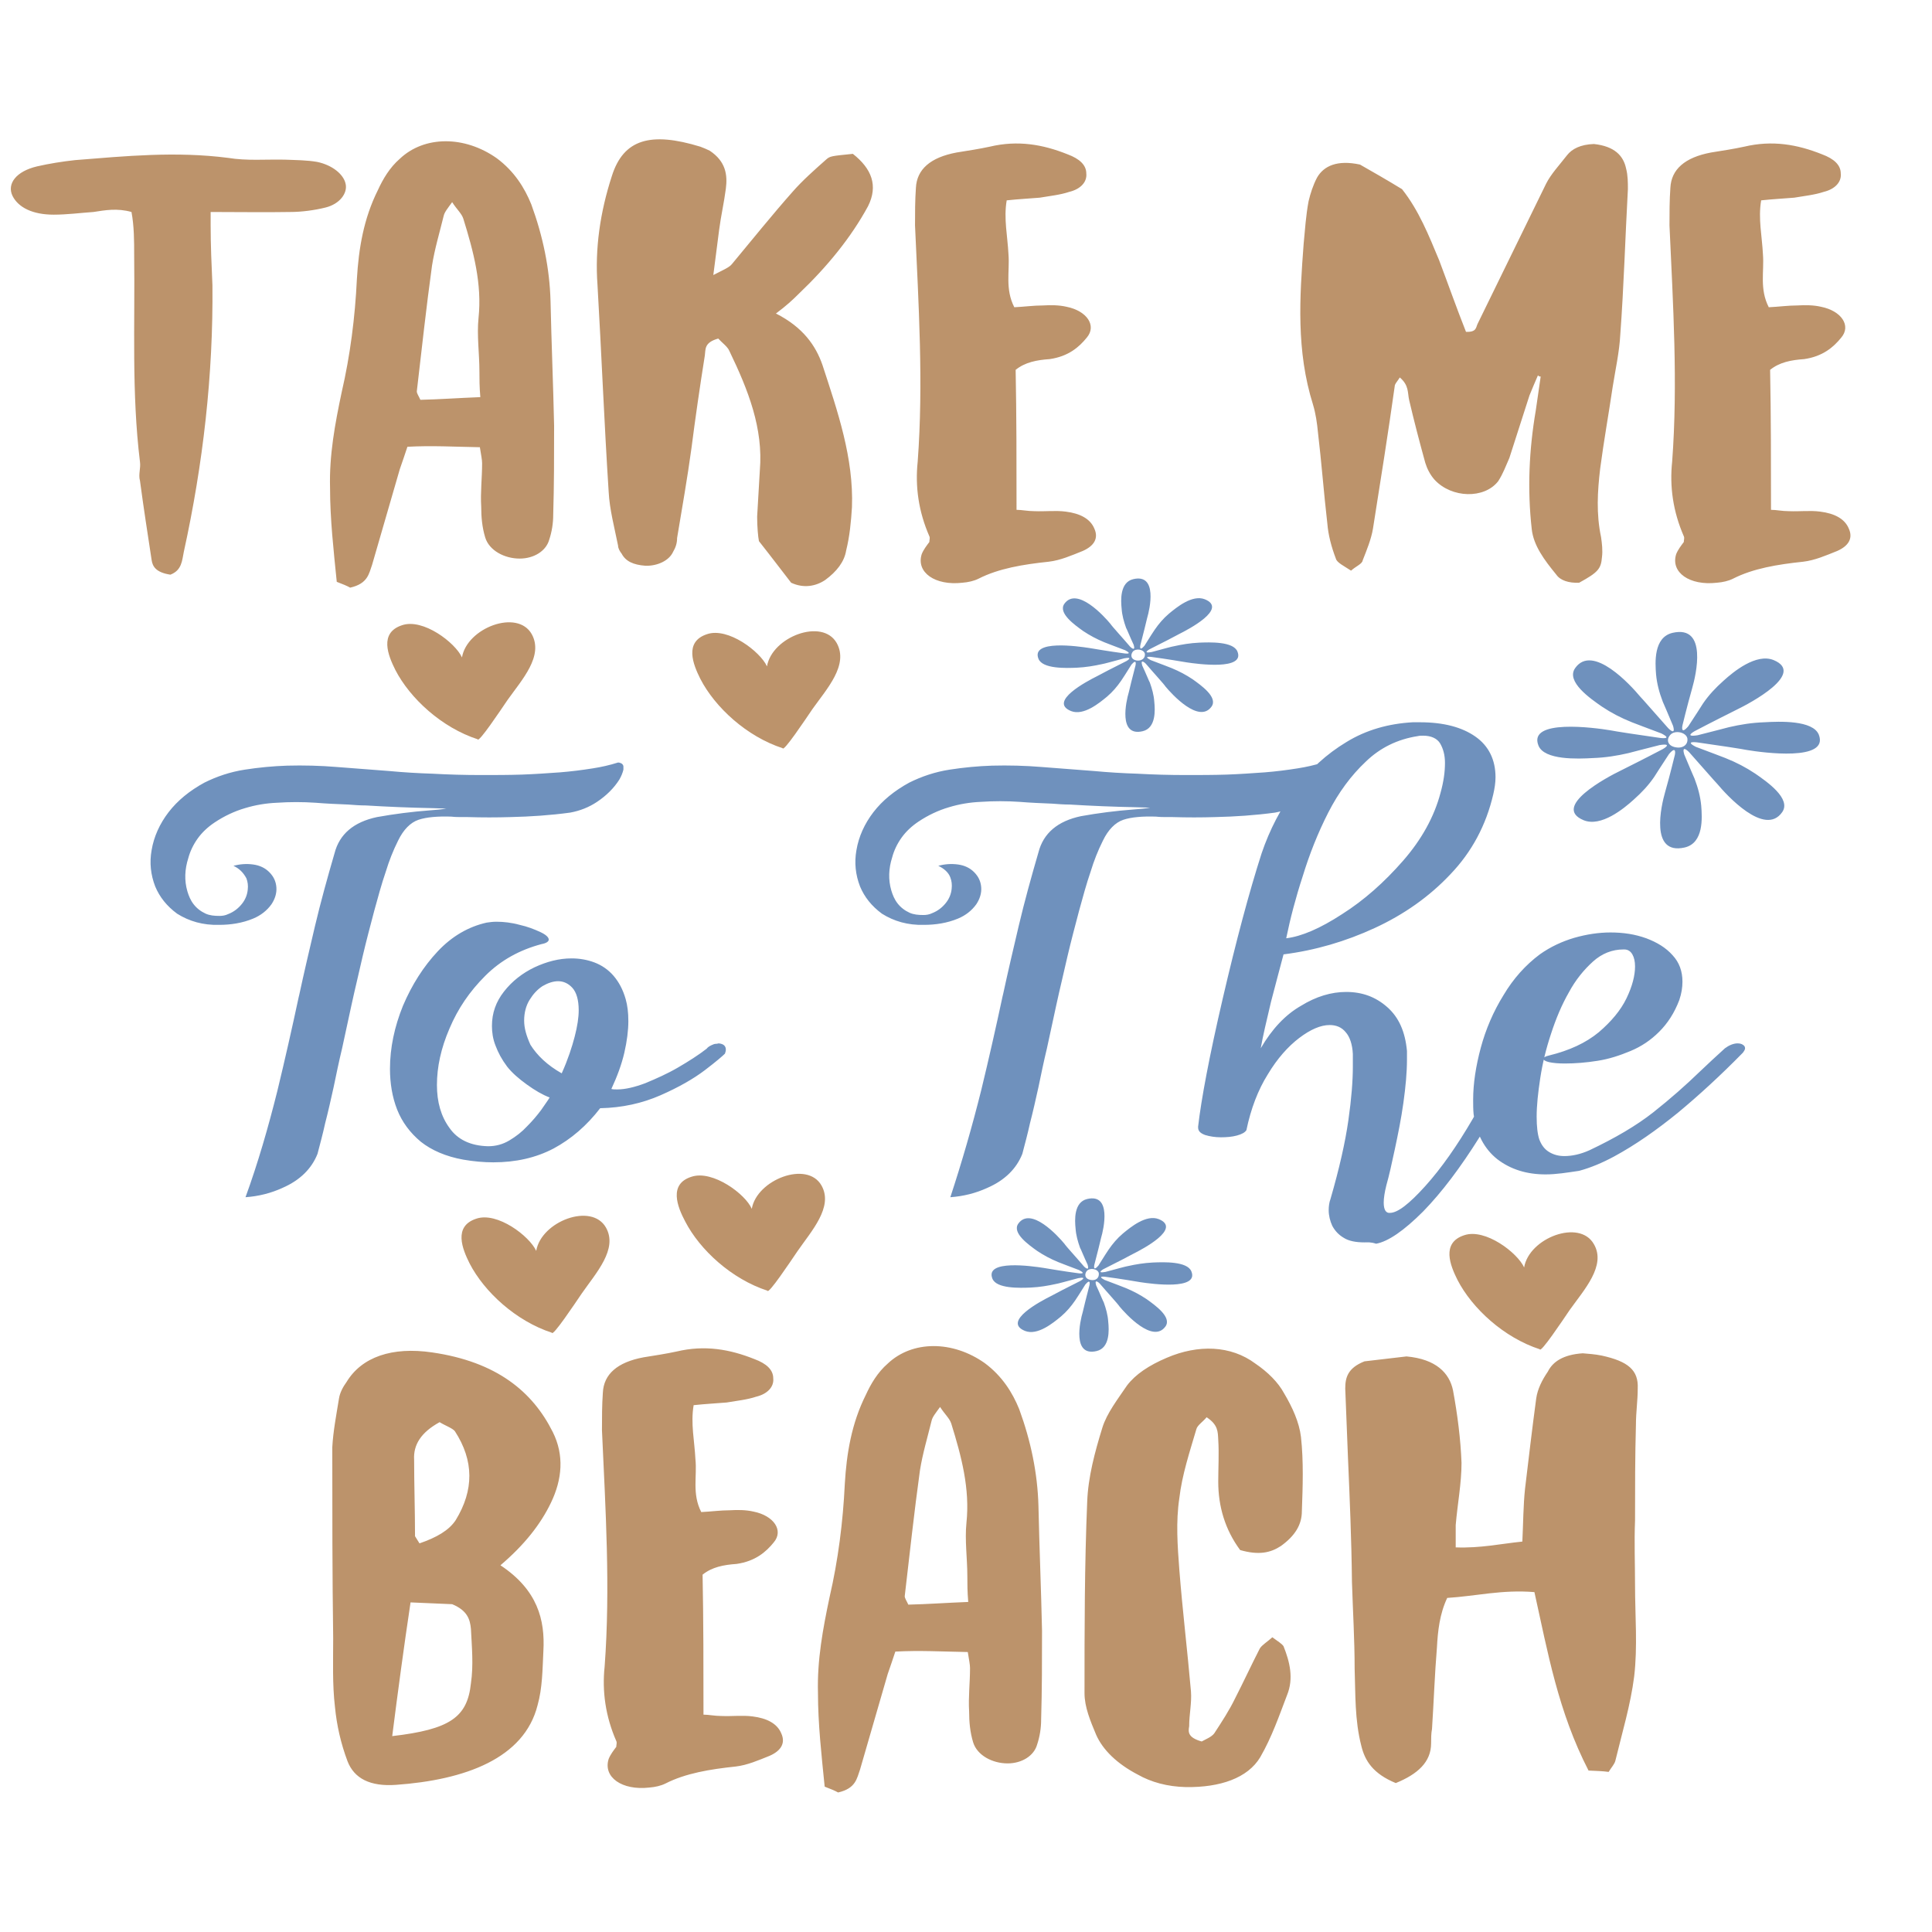 <?xml version="1.0" encoding="utf-8"?>
<!-- Generator: Adobe Illustrator 18.0.0, SVG Export Plug-In . SVG Version: 6.00 Build 0)  -->
<!DOCTYPE svg PUBLIC "-//W3C//DTD SVG 1.1//EN" "http://www.w3.org/Graphics/SVG/1.1/DTD/svg11.dtd">
<svg version="1.1" id="Layer_1" xmlns="http://www.w3.org/2000/svg" xmlns:xlink="http://www.w3.org/1999/xlink" x="0px" y="0px"
	 viewBox="0 0 432 432" enable-background="new 0 0 432 432" xml:space="preserve">
<path fill="#BC936B" d="M178.3,279.8c-1.7,2.5-6.5,9.7-6.7,8.8c-8-2.6-15.1-9.1-18.4-15.5c-1.7-3.2-3.8-8.4,1.5-10
	c4.7-1.5,12,3.9,13.4,7.2c1.1-6.5,12.4-10.9,15.6-5.2C186.4,269.9,181.4,275.3,178.3,279.8z M187.1,143.8
	c-3.2-5.7-14.5-1.4-15.6,5.2c-1.5-3.3-8.7-8.8-13.4-7.2c-5.2,1.7-3.1,6.8-1.5,10c3.3,6.4,10.4,12.9,18.4,15.5c0.2,0.9,5-6.3,6.7-8.8
	C184.9,154,189.8,148.7,187.1,143.8z M118.9,141.8c-3.2-5.7-14.5-1.4-15.6,5.2c-1.5-3.3-8.7-8.8-13.4-7.2c-5.2,1.7-3.1,6.8-1.5,10
	c3.3,6.4,10.4,12.9,18.4,15.5c0.2,0.9,5-6.3,6.7-8.8C116.7,152,121.6,146.7,118.9,141.8z M135.5,274.5c-3.2-5.7-14.5-1.4-15.6,5.2
	c-1.5-3.3-8.7-8.8-13.4-7.2c-5.2,1.7-3.1,6.8-1.5,10c3.3,6.4,10.4,12.9,18.4,15.5c0.2,0.9,5-6.3,6.7-8.8
	C133.3,284.6,138.2,279.3,135.5,274.5z M356.4,278.2c-3.2-5.7-14.5-1.4-15.6,5.2c-1.5-3.3-8.7-8.8-13.4-7.2c-5.2,1.7-3.1,6.8-1.5,10
	c3.3,6.4,10.4,12.9,18.4,15.5c0.2,0.9,5-6.3,6.7-8.8C354.2,288.4,359.2,283,356.4,278.2z M123.2,336c2.5-5.2,3-10.6,0.4-15.8
	c-4.5-9-12.5-15.7-27-17.8c-8.9-1.3-15.7,1-19.1,6.6c-0.8,1.1-1.5,2.4-1.7,3.7c-0.6,3.7-1.3,7.3-1.5,10.9c0,14.3,0,28.4,0.2,42.7
	c0,5.1-0.2,10.3,0.4,15.4c0.4,4.1,1.3,8.1,2.8,12.1c1.5,3.9,5.1,5.7,10.8,5.3c15.5-1.1,28.7-5.9,31.7-17.8c1.1-3.9,1.1-8.1,1.3-12.1
	c0.4-7-1.3-13.7-9.6-19.2C117.3,345.4,120.9,340.8,123.2,336z M91.8,358.3l9.3,0.4c3.4,1.4,4,3.4,4.2,5.5c0.2,4.1,0.6,8.1,0,12.2
	c-0.8,7.6-4.7,10.3-17.6,11.8C89,378,90.3,368.3,91.8,358.3z M92.8,343.5c0-5.7-0.2-11.5-0.2-17.1c-0.2-3.3,1.5-6.1,5.7-8.4
	c1.3,0.8,2.8,1.3,3.4,2c4.3,6.6,4.3,13.2,0.2,19.9c-1.5,2.3-4.3,3.9-8.1,5.2L92.8,343.5z M155.5,326.3c-0.2-4.1-1.1-8-0.4-12.1
	c2.8-0.3,5.1-0.4,7.4-0.6c2.3-0.4,4.5-0.6,6.6-1.3c2.5-0.6,4-2.2,3.8-4.1c0-1.9-1.5-3.3-4.2-4.3c-5.5-2.2-11.1-3.2-17.4-1.7
	c-2.3,0.5-4.9,0.9-7.4,1.3c-5.9,1.1-8.9,3.8-9.1,7.9c-0.2,2.8-0.2,5.6-0.2,8.4c0.8,17.7,1.9,35.3,0.6,52.8
	c-0.6,5.6,0.2,11.2,2.6,16.7c0.2,0.4,0,0.8,0,1.3c-0.6,0.8-1.3,1.7-1.7,2.7c-1.3,4.1,3,7.1,9.1,6.4c1.3-0.1,2.6-0.4,3.6-0.9
	c4.5-2.3,10-3.2,15.7-3.8c2.6-0.3,5.1-1.4,7.6-2.4c2.5-1.1,3.6-2.8,2.6-5c-0.9-2.2-3.2-3.4-6.4-3.8c-2.3-0.3-4.5,0-7-0.1
	c-1.5,0-2.8-0.3-4-0.3c0-10.7,0-21-0.2-31.3c2.1-1.7,4.7-2.2,7.6-2.4c4.2-0.6,6.6-2.7,8.3-4.8c2.3-2.7,0-6-4.5-6.9
	c-1.7-0.4-3.6-0.4-5.3-0.3c-2.1,0-4.2,0.3-6.4,0.4C154.7,334,155.9,330.1,155.5,326.3z M216.9,373c0,3.3-0.4,6.5-0.2,9.7
	c0,2.3,0.2,4.6,0.9,6.9c0.9,2.9,4.3,4.7,7.7,4.7c3.2,0,5.9-1.7,6.6-4.2c0.6-1.8,0.9-3.7,0.9-5.6c0.2-6.6,0.2-13.2,0.2-19.9
	c-0.2-9.3-0.6-18.6-0.8-27.9c-0.2-7.3-1.7-14.5-4.3-21.6c-1.5-3.7-3.8-7.4-7.7-10.3c-7.2-5.1-16.2-5.1-21.7,0.1
	c-2.3,2-3.8,4.6-4.9,7c-3.2,6.4-4.3,13.1-4.7,19.9c-0.4,8.5-1.5,17.1-3.4,25.3c-1.5,7.1-2.8,14.1-2.6,21.4c0,7,0.8,14,1.5,21
	c1.3,0.5,2.3,0.9,3,1.3c4-0.9,4.2-3.2,4.9-5.1l6.2-21.4c0.6-1.7,1.1-3.2,1.7-5c5.5-0.3,10.4,0,16.2,0.1
	C216.7,371.3,216.9,372.2,216.9,373z M203.1,358.8c-0.4-0.9-0.8-1.4-0.8-1.9c1.1-9.4,2.1-18.7,3.4-28.1c0.6-3.8,1.7-7.4,2.6-11.1
	c0.2-0.9,0.9-1.7,1.9-3.1c1.1,1.7,2.1,2.5,2.5,3.7c2.3,7.4,4.2,14.6,3.4,22.2c-0.4,3.9,0.2,7.9,0.2,12c0,1.7,0,3.3,0.2,5.7
	C211.4,358.4,207.4,358.7,203.1,358.8z M286.4,345.7c3.2-2.3,4.7-4.8,4.7-7.8c0.2-5.5,0.4-11.1-0.2-16.6c-0.4-3.3-1.9-6.6-3.8-9.8
	c-1.3-2.4-3.6-4.7-6.4-6.6c-5.5-4.1-12.8-4.3-19.8-1.3c-4,1.7-7,3.7-8.9,6.2c-2.1,3.1-4.5,6.2-5.5,9.4c-1.7,5.5-3.2,11.1-3.4,16.6
	c-0.6,14.3-0.6,28.5-0.6,42.8c0,3.1,1.3,6.2,2.6,9.3c1.5,3.4,4.7,6.5,9.3,8.9c3,1.7,6.6,2.7,10.8,2.8c7.6,0.1,13.8-2,16.6-6.7
	c2.6-4.5,4.2-9.2,6-13.9c1.5-3.7,0.6-7.4-0.8-10.9c-0.4-0.6-1.3-1.1-2.5-2c-1.1,1-2.3,1.7-2.8,2.5c-1.9,3.7-3.6,7.4-5.5,11.1
	c-1.3,2.7-3,5.3-4.7,7.9c-0.6,0.8-1.9,1.3-2.8,1.8c-3.2-0.9-3-2.2-2.8-3.4c0-2.7,0.6-5.2,0.4-7.8c-0.8-9.2-1.9-18.2-2.6-27.2
	c-0.4-5.3-0.8-10.7,0-16c0.6-5.2,2.3-10.3,3.8-15.4c0.2-0.9,1.5-1.7,2.3-2.7c2.6,1.7,2.5,3.3,2.6,5c0.2,3.2,0,6.4,0,9.4
	c0,5.5,1.5,10.7,4.9,15.3C281.5,347.8,284.1,347.2,286.4,345.7z M346.1,306.7c-1.3,1.9-2.3,3.9-2.6,6c-0.9,6.7-1.7,13.5-2.5,20.2
	c-0.4,3.8-0.4,7.8-0.6,11.8c-4.9,0.5-9.3,1.5-14.9,1.3v-5c0.4-4.7,1.3-9.3,1.3-13.9c-0.2-5.3-0.9-10.8-1.9-16.2
	c-0.8-3.9-3.8-7-10.4-7.6c-3.4,0.4-6.8,0.8-9.4,1.1c-3.8,1.5-4.3,3.7-4.3,6.1l0.6,15.2c0.4,9.3,0.8,18.6,0.9,28
	c0.2,6.5,0.6,12.9,0.6,19.4c0.2,5.7,0,11.5,1.5,17.3c0.8,3.3,2.6,6.2,7.7,8.3c4.9-2,7.9-4.7,7.9-8.9c0-1,0-2.2,0.2-3.2
	c0.4-6.1,0.6-12.2,1.1-18.2c0.2-3.7,0.6-7.5,2.3-11.1c6.4-0.4,12.3-1.9,19.5-1.3c3,13.5,5.3,26.7,12.1,39.9c1.9,0.1,3,0.1,4.5,0.3
	c0.6-1,1.3-1.7,1.5-2.5c1.5-6.2,3.4-12.5,4.2-18.8c0.8-6.7,0.2-13.6,0.2-20.4c0-4.8-0.2-9.7,0-14.5c0-7.3,0-14.4,0.2-21.5
	c0-2.7,0.4-5.3,0.4-8c0.2-4.1-2.1-6.1-8.1-7.4c-1.5-0.3-3-0.4-4.2-0.5C349.5,302.9,347.2,304.5,346.1,306.7z M41.1,123.4
	c4.3-19.6,6.6-39.6,6.4-59.6c-0.2-4.5-0.4-9-0.4-13.5v-2.9c6.4,0,12.1,0.1,17.8,0c2.6,0,5.5-0.4,7.9-1c3.2-0.8,4.9-3.2,4.5-5.2
	c-0.4-2.2-3-4.3-6.4-5c-2.3-0.4-4.7-0.4-7.2-0.5c-4.2-0.1-8.5,0.3-12.7-0.4c-11.7-1.5-22.9-0.4-34.2,0.5c-2.8,0.3-5.9,0.8-8.5,1.4
	c-4.7,1.1-6.8,3.9-5.5,6.6C4.1,46.4,7.3,48,12,48c3,0,6-0.4,8.9-0.6c2.6-0.4,5.3-0.9,8.5,0c0.6,3.2,0.6,6.5,0.6,9.7
	c0.2,15.4-0.6,30.7,1.3,46.2c0.2,1.4-0.4,2.8,0,4.2c0.8,6,1.7,11.8,2.6,17.7c0.2,1.4,0.9,2.8,4.2,3.3
	C40.7,127.5,40.7,125.3,41.1,123.4z M107.8,103.6c0,3.3-0.4,6.5-0.2,9.7c0,2.3,0.2,4.6,0.9,6.9c0.9,2.9,4.3,4.7,7.7,4.7
	c3.2,0,5.9-1.7,6.6-4.2c0.6-1.8,0.9-3.7,0.9-5.6c0.2-6.6,0.2-13.2,0.2-19.9c-0.2-9.3-0.6-18.6-0.8-27.9c-0.2-7.3-1.7-14.5-4.3-21.6
	c-1.5-3.7-3.8-7.4-7.7-10.3c-7.2-5.1-16.2-5.1-21.7,0.1c-2.3,2-3.8,4.6-4.9,7c-3.2,6.4-4.3,13.1-4.7,19.9
	c-0.4,8.5-1.5,17.1-3.4,25.3c-1.5,7.1-2.8,14.1-2.6,21.4c0,7,0.8,14,1.5,21c1.3,0.5,2.3,0.9,3,1.3c4-0.9,4.2-3.2,4.9-5.1l6.2-21.4
	c0.6-1.7,1.1-3.2,1.7-5c5.5-0.3,10.4,0,16.2,0.1C107.6,101.9,107.8,102.8,107.8,103.6z M94,89.4c-0.4-0.9-0.8-1.4-0.8-1.9
	c1.1-9.4,2.1-18.7,3.4-28.1c0.6-3.8,1.7-7.4,2.6-11.1c0.2-0.9,0.9-1.7,1.9-3.1c1.1,1.7,2.1,2.5,2.5,3.7c2.3,7.4,4.2,14.6,3.4,22.2
	c-0.4,3.9,0.2,7.9,0.2,12c0,1.7,0,3.3,0.2,5.7C102.3,89,98.3,89.3,94,89.4z M178.6,65.7c6.4-6.1,11.7-12.6,15.5-19.6
	c2.3-4.6,0.8-8.4-3.4-11.7c-4.9,0.5-5.1,0.5-6,1.3c-2.6,2.3-5.3,4.7-7.4,7.1c-4.7,5.3-9.1,10.8-13.6,16.2c-0.6,0.8-1.9,1.3-4.2,2.5
	l1.3-10.1c0.4-3.1,1.1-6.1,1.5-9.2c0.4-3.1,0-6.1-3.6-8.5c-0.6-0.3-1.3-0.6-2.1-0.9c-11.1-3.4-17.2-1.7-19.8,6.6
	c-2.6,8-3.8,16.2-3.2,24.3c0.9,15.4,1.5,30.8,2.5,46.3c0.2,3.9,1.3,8,2.1,12c0,0.6,0.4,1.3,0.8,1.8c0.9,1.7,2.6,2.5,5.3,2.7
	c2.6,0.1,5.3-1.1,6.2-3.1c0.6-1,0.9-2,0.9-3.1c1.1-6.6,2.3-13.4,3.2-20c0.9-7,1.9-13.9,3-20.8c0.2-1.4-0.2-2.9,3-3.8
	c0.8,0.9,2.1,1.8,2.5,2.8c4.2,8.7,7.6,17.3,6.8,26.7l-0.6,10.3c0,2.3,0.2,4.5,0.4,5.5c3,3.8,5.1,6.6,7.2,9.3
	c2.8,1.3,5.5,0.8,7.6-0.6c2.6-1.9,4.3-4.1,4.7-6.6c0.8-3.2,1.1-6.5,1.3-9.7c0.4-11-3.2-21.4-6.6-31.8c-1.5-4.3-4.3-8.4-10.4-11.5
	C175.8,68.4,177.3,67,178.6,65.7z M225.5,56.9c-0.2-4.1-1.1-8-0.4-12.1c2.8-0.3,5.1-0.4,7.4-0.6c2.3-0.4,4.5-0.6,6.6-1.3
	c2.5-0.6,4-2.2,3.8-4.1c0-1.9-1.5-3.3-4.2-4.3c-5.5-2.2-11.1-3.2-17.4-1.7c-2.3,0.5-4.9,0.9-7.4,1.3c-5.9,1.1-8.9,3.8-9.1,7.9
	c-0.2,2.8-0.2,5.6-0.2,8.4c0.8,17.7,1.9,35.3,0.6,52.8c-0.6,5.6,0.2,11.2,2.6,16.7c0.2,0.4,0,0.8,0,1.3c-0.6,0.8-1.3,1.7-1.7,2.7
	c-1.3,4.1,3,7.1,9.1,6.4c1.3-0.1,2.6-0.4,3.6-0.9c4.5-2.3,10-3.2,15.7-3.8c2.6-0.3,5.1-1.4,7.6-2.4c2.5-1.1,3.6-2.8,2.6-5
	c-0.9-2.2-3.2-3.4-6.4-3.8c-2.3-0.3-4.5,0-7-0.1c-1.5,0-2.8-0.3-4-0.3c0-10.7,0-21-0.2-31.3c2.1-1.7,4.7-2.2,7.6-2.4
	c4.2-0.6,6.6-2.7,8.3-4.8c2.3-2.7,0-6-4.5-6.9c-1.7-0.4-3.6-0.4-5.3-0.3c-2.1,0-4.2,0.3-6.4,0.4C224.7,64.6,225.8,60.7,225.5,56.9z
	 M344.5,84.2l-1.1,7.6c-1.5,8.8-1.9,17.6-0.9,26.5c0.4,3.7,2.8,6.9,5.5,10.2c0.9,1.3,2.8,1.9,5.1,1.8c4.2-2.3,4.9-3.1,5.1-5.7
	c0.2-1.5,0-3.1-0.2-4.5c-1.1-5.2-0.8-10.2-0.2-15.3c0.8-6.1,1.9-12.2,2.8-18.3c0.6-3.8,1.5-7.8,1.7-11.7c0.8-10.8,1.1-21.6,1.7-32.5
	c0-1.5,0-3.1-0.4-4.6c-0.6-2.9-2.6-5-7.2-5.5c-3,0.1-4.9,1.1-6,2.5c-1.7,2.2-3.6,4.2-4.7,6.4l-15.3,31.3c-0.4,0.8-0.2,1.9-2.6,1.8
	c-2.1-5.3-4-10.7-6-16c-2.3-5.5-4.5-11.1-8.3-15.9c-3.6-2.2-6.6-3.9-9.4-5.5c-5.1-1.1-8.1,0.3-9.6,2.9c-0.9,1.7-1.5,3.6-1.9,5.3
	c-0.6,3.2-0.8,6.4-1.1,9.5c-0.9,12-1.7,23.9,2.1,36c0.6,2,0.9,4.1,1.1,6.2c0.8,6.7,1.3,13.5,2.1,20.4c0.2,2.5,0.9,5.2,1.9,7.8
	c0.2,0.9,1.9,1.7,3.4,2.7c1.1-1,2.5-1.5,2.6-2.3c0.9-2.3,1.9-4.7,2.3-7.1c1.7-10.7,3.4-21.4,4.9-32.1c0.2-0.5,0.6-0.9,1.1-1.7
	c2.1,1.8,1.7,3.4,2.1,5.1c1.1,4.7,2.3,9.3,3.6,14c0.4,1.3,1.1,2.7,2.1,3.8c3.8,4.1,11.1,4.3,14.2,0.3c1.1-1.7,1.7-3.4,2.5-5.2
	l4.5-14c0.6-1.5,1.3-3.1,1.9-4.5C343.9,84,344.1,84.2,344.5,84.2z M394.2,56.9c-0.2-4.1-1.1-8-0.4-12.1c2.8-0.3,5.1-0.4,7.4-0.6
	c2.3-0.4,4.5-0.6,6.6-1.3c2.5-0.6,4-2.2,3.8-4.1c0-1.9-1.5-3.3-4.2-4.3c-5.5-2.2-11.1-3.2-17.4-1.7c-2.3,0.5-4.9,0.9-7.4,1.3
	c-5.9,1.1-8.9,3.8-9.1,7.9c-0.2,2.8-0.2,5.6-0.2,8.4c0.8,17.7,1.9,35.3,0.6,52.8c-0.6,5.6,0.2,11.2,2.6,16.7c0.2,0.4,0,0.8,0,1.3
	c-0.6,0.8-1.3,1.7-1.7,2.7c-1.3,4.1,3,7.1,9.1,6.4c1.3-0.1,2.6-0.4,3.6-0.9c4.5-2.3,10-3.2,15.7-3.8c2.6-0.3,5.1-1.4,7.6-2.4
	c2.5-1.1,3.6-2.8,2.6-5c-0.9-2.2-3.2-3.4-6.4-3.8c-2.3-0.3-4.5,0-7-0.1c-1.5,0-2.8-0.3-4-0.3c0-10.7,0-21-0.2-31.3
	c2.1-1.7,4.7-2.2,7.6-2.4c4.2-0.6,6.6-2.7,8.3-4.8c2.3-2.7,0-6-4.5-6.9c-1.7-0.4-3.6-0.4-5.3-0.3c-2.1,0-4.2,0.3-6.4,0.4
	C393.4,64.6,394.5,60.7,394.2,56.9z"/>
<path fill="#6F91BD" d="M52.2,193.6c1.5-0.4,2.9-0.5,4.4-0.3c1.5,0.2,2.7,0.8,3.6,1.7c1,1,1.5,2.1,1.6,3.4c0.1,1.3-0.3,2.6-1.1,3.8
	c-1,1.4-2.4,2.5-4.1,3.2c-2.4,1-5,1.4-7.6,1.4c-3.6,0.1-6.7-0.8-9.4-2.5c-2.3-1.7-3.9-3.7-4.9-6.1c-1-2.6-1.3-5.3-0.8-8.1
	c0.5-3,1.8-5.9,3.8-8.5c2-2.6,4.7-4.8,8-6.6c2.8-1.4,5.8-2.4,9-2.9c3.2-0.5,6.4-0.8,9.5-0.9c3.7-0.1,7.5,0,11.1,0.3
	c3.9,0.3,7.8,0.6,11.7,0.9c3.2,0.3,6.5,0.5,9.7,0.6c3.6,0.2,7.2,0.3,10.9,0.3c3,0,6.1,0,9.1-0.1c2.8-0.1,5.7-0.3,8.5-0.5
	c2.5-0.2,4.9-0.5,7.4-0.9c1.9-0.3,3.7-0.7,5.6-1.3c0.3,0,0.6,0.1,0.9,0.3c0.2,0.2,0.3,0.4,0.3,0.6c0,0.2,0,0.5,0,0.7
	c-0.2,0.8-0.5,1.5-0.9,2.2c-1.2,1.9-2.9,3.6-5,5c-1.8,1.2-3.8,2-6,2.4c-4.4,0.6-8.9,0.9-13.3,1c-3.2,0.1-6.4,0.1-9.6,0
	c-0.4,0-0.7,0-1.1,0c-0.9,0-1.7,0-2.6-0.1c-3-0.1-5.5,0.1-7.3,0.7c-1.8,0.6-3.4,2.2-4.6,4.7c-1.1,2.2-2,4.5-2.7,6.8
	c-1,2.9-1.8,5.9-2.6,8.8c-0.9,3.4-1.8,6.8-2.6,10.2c-0.8,3.6-1.7,7.2-2.5,10.9c-0.7,3.2-1.4,6.5-2.1,9.7c-0.7,2.9-1.3,5.8-1.9,8.7
	c-0.6,2.7-1.2,5.4-1.9,8.1c-0.5,2.3-1.1,4.5-1.7,6.8c-1.3,3.3-3.9,5.9-7.8,7.6c-2.6,1.2-5.4,1.9-8.3,2.1C57.7,260,60,252,62,244
	c1.7-7,3.3-14.1,4.8-21.1c0-0.1,0.1-0.3,0.1-0.4c1.1-5.1,2.3-10.2,3.5-15.3c1.3-5.5,2.8-10.9,4.4-16.4c1.1-4.3,4.3-7,9.5-8.1
	c3.9-0.7,7.8-1.2,11.8-1.5c1.3-0.1,2.6-0.2,3.7-0.4l-3.2-0.1c-5-0.1-9.9-0.3-14.8-0.6c-1.3,0-2.6-0.1-3.9-0.2
	c-2.4-0.1-4.9-0.2-7.3-0.4c-2.9-0.2-5.8-0.2-8.7,0c-2.4,0.1-4.8,0.5-7.1,1.2c-2.4,0.7-4.7,1.8-6.8,3.2c-1.5,1-2.8,2.2-3.8,3.6
	c-1,1.4-1.7,2.9-2.1,4.4c-0.8,2.5-0.9,5-0.2,7.4c0.3,1,0.7,2,1.4,2.9c0.7,0.9,1.6,1.6,2.7,2.1c0.9,0.4,1.9,0.5,3.1,0.5
	c0.6,0,1.3-0.1,1.9-0.4c1.3-0.5,2.3-1.3,3.1-2.3c0.8-1,1.2-2.1,1.3-3.2c0.1-0.9,0-1.7-0.3-2.5C54.4,195.1,53.5,194.2,52.2,193.6z
	 M110.3,259.9c-2.1,0-4.4-0.2-6.7-0.6c-3.9-0.7-7.1-2.1-9.5-4c-2.4-2-4.2-4.4-5.3-7.2c-1.1-2.8-1.6-5.9-1.6-9.1
	c0-4.7,1-9.4,2.9-14.1c2-4.7,4.6-8.8,7.8-12.2c3.2-3.4,6.9-5.5,10.9-6.4c0.7-0.1,1.4-0.2,2.2-0.2c1.6,0,3.4,0.2,5.2,0.7
	c1.8,0.4,3.3,1,4.6,1.6c1.3,0.6,1.9,1.2,1.9,1.7c0,0.4-0.5,0.8-1.6,1c-4.9,1.3-9.1,3.6-12.6,7.1s-6.1,7.3-8,11.8
	c-1.9,4.4-2.8,8.6-2.8,12.6c0,3.8,0.9,7,2.8,9.6c1.8,2.6,4.7,4,8.6,4.1h0.1c1.6,0,3.2-0.4,4.7-1.3c1.5-0.9,2.8-1.9,4-3.2
	c1.2-1.2,2.2-2.4,3.1-3.6c0.8-1.2,1.5-2.1,1.9-2.8c-1.6-0.6-3.3-1.6-5.1-2.9c-1.8-1.3-3.3-2.6-4.4-4c-1.2-1.6-2-3.1-2.6-4.7
	c-0.6-1.5-0.8-3-0.8-4.4c0-2.9,0.9-5.4,2.7-7.7c1.8-2.3,4.1-4.1,6.8-5.4c2.8-1.3,5.5-2,8.3-2c1.8,0,3.5,0.3,5.1,0.9
	c1.6,0.6,3.1,1.6,4.3,3s2.1,3.1,2.7,5.2c0.4,1.4,0.6,3,0.6,4.9c0,2.1-0.3,4.5-0.9,7.1c-0.6,2.6-1.6,5.3-2.9,8.1
	c0.4,0.1,0.8,0.1,1.3,0.1c1.8,0,3.9-0.5,6.3-1.4c2.4-1,4.9-2.1,7.3-3.5c2.4-1.4,4.6-2.8,6.4-4.2c0.3-0.4,0.7-0.6,1.1-0.8
	s0.7-0.3,1-0.3c0.3,0,0.5-0.1,0.6-0.1c1.1,0.1,1.6,0.6,1.6,1.4c0,0.3-0.1,0.6-0.2,0.9c-0.5,0.5-2,1.8-4.5,3.7
	c-2.5,1.9-5.8,3.8-9.9,5.6c-4.1,1.8-8.6,2.8-13.5,2.9c-3,3.9-6.5,6.9-10.4,9C119.8,258.9,115.3,259.9,110.3,259.9z M125.6,240
	c1.4-3.1,2.3-5.9,2.9-8.2c0.6-2.3,0.9-4.3,0.9-5.9c0-2.3-0.5-4-1.4-5c-0.9-1-2-1.5-3.2-1.5c-1.1,0-2.3,0.4-3.5,1.1
	c-1.2,0.8-2.1,1.8-2.9,3.1c-0.8,1.3-1.2,2.9-1.2,4.6c0,1.7,0.5,3.4,1.4,5.4C120.1,236,122.4,238.2,125.6,240z M209.8,193.6
	c1.5-0.4,2.9-0.5,4.4-0.3c1.5,0.2,2.7,0.8,3.6,1.7c1,1,1.5,2.1,1.6,3.4c0.1,1.3-0.3,2.6-1.1,3.8c-1,1.4-2.4,2.5-4.1,3.2
	c-2.4,1-5,1.4-7.6,1.4c-3.6,0.1-6.7-0.8-9.4-2.5c-2.3-1.7-3.9-3.7-4.9-6.1c-1-2.6-1.3-5.3-0.8-8.1c0.5-3,1.8-5.9,3.8-8.5
	c2-2.6,4.7-4.8,8-6.6c2.8-1.4,5.8-2.4,9-2.9c3.2-0.5,6.4-0.8,9.5-0.9c3.7-0.1,7.5,0,11.1,0.3c3.9,0.3,7.8,0.6,11.7,0.9
	c3.2,0.3,6.5,0.5,9.7,0.6c3.6,0.2,7.2,0.3,10.9,0.3c3,0,6.1,0,9.1-0.1c2.8-0.1,5.7-0.3,8.5-0.5c2.5-0.2,4.9-0.5,7.4-0.9
	c1.9-0.3,3.7-0.7,5.6-1.3c0.3,0,0.6,0.1,0.9,0.3c0.2,0.2,0.3,0.4,0.3,0.6c0,0.2,0,0.5,0,0.7c-0.2,0.8-0.5,1.5-0.9,2.2
	c-1.2,1.9-2.9,3.6-5,5c-1.8,1.2-3.8,2-6,2.4c-4.4,0.6-8.9,0.9-13.3,1c-3.2,0.1-6.4,0.1-9.6,0c-0.4,0-0.7,0-1.1,0
	c-0.9,0-1.7,0-2.6-0.1c-3-0.1-5.5,0.1-7.3,0.7c-1.8,0.6-3.4,2.2-4.6,4.7c-1.1,2.2-2,4.5-2.7,6.8c-1,2.9-1.8,5.9-2.6,8.8
	c-0.9,3.4-1.8,6.8-2.6,10.2c-0.8,3.6-1.7,7.2-2.5,10.9c-0.7,3.2-1.4,6.5-2.1,9.7c-0.7,2.9-1.3,5.8-1.9,8.7c-0.6,2.7-1.2,5.4-1.9,8.1
	c-0.5,2.3-1.1,4.5-1.7,6.8c-1.3,3.3-3.9,5.9-7.8,7.6c-2.6,1.2-5.4,1.9-8.3,2.1c2.6-7.9,4.9-15.9,6.9-23.9c1.7-7,3.3-14.1,4.8-21.1
	c0-0.1,0.1-0.3,0.1-0.4c1.1-5.1,2.3-10.2,3.5-15.3c1.3-5.5,2.8-10.9,4.4-16.4c1.1-4.3,4.3-7,9.5-8.1c3.9-0.7,7.8-1.2,11.8-1.5
	c1.3-0.1,2.6-0.2,3.7-0.4l-3.2-0.1c-5-0.1-9.9-0.3-14.8-0.6c-1.3,0-2.6-0.1-3.9-0.2c-2.4-0.1-4.9-0.2-7.3-0.4
	c-2.9-0.2-5.8-0.2-8.7,0c-2.4,0.1-4.8,0.5-7.1,1.2c-2.4,0.7-4.7,1.8-6.8,3.2c-1.5,1-2.8,2.2-3.8,3.6c-1,1.4-1.7,2.9-2.1,4.4
	c-0.8,2.5-0.9,5-0.2,7.4c0.3,1,0.7,2,1.4,2.9c0.7,0.9,1.6,1.6,2.7,2.1c0.9,0.4,1.9,0.5,3.1,0.5c0.6,0,1.3-0.1,1.9-0.4
	c1.3-0.5,2.3-1.3,3.1-2.3c0.8-1,1.2-2.1,1.3-3.2c0.1-0.9,0-1.7-0.3-2.5C212.1,195.1,211.1,194.2,209.8,193.6z M305.1,277.8
	c-1.9,0-3.5-0.3-4.6-1c-1.2-0.7-2-1.6-2.6-2.7c-0.5-1.1-0.8-2.3-0.8-3.5c0-0.8,0.1-1.7,0.4-2.5c2-6.9,3.3-12.7,4-17.6
	c0.7-4.9,1-8.9,1-12c0-1,0-1.9,0-2.8c-0.1-2.2-0.7-3.9-1.6-4.9c-0.9-1.1-2.1-1.6-3.6-1.6c-2,0-4.3,1-6.8,2.9c-2.5,1.9-4.9,4.6-7,8.1
	c-2.2,3.5-3.8,7.7-4.8,12.5c-0.3,0.5-1,0.9-2.1,1.2c-1.1,0.3-2.3,0.4-3.6,0.4c-1.3,0-2.5-0.2-3.5-0.5c-1.1-0.4-1.6-0.9-1.6-1.7v-0.2
	c0.7-6.1,2.5-15.7,5.5-28.6c3-12.9,5.9-23.8,8.7-32.5c1.8-5.3,4.3-10.1,7.5-14.4c3.2-4.3,7-7.8,11.5-10.5c4.4-2.7,9.4-4.1,14.8-4.4
	l1.6,0c5.3,0,9.4,1.1,12.4,3.2c3,2.1,4.5,5.2,4.5,9.1c0,1.2-0.2,2.5-0.5,3.8c-1.6,6.9-4.8,12.9-9.6,17.9c-4.7,5-10.4,9-16.9,12
	c-6.5,3-13.3,5-20.4,5.9c-0.8,2.9-1.7,6.5-2.8,10.6c-1,4.2-1.8,7.6-2.3,10.4c2.5-4.3,5.5-7.5,9-9.5c3.4-2.1,6.8-3.1,10.1-3.1
	c3.6,0,6.6,1.1,9.2,3.4c2.6,2.3,4,5.5,4.4,9.8l0,1.9c0,2.9-0.3,6.1-0.8,9.7c-0.5,3.6-1.2,7-1.9,10.3c-0.7,3.3-1.3,6-1.9,8.1
	c-0.4,1.6-0.6,2.9-0.6,3.9c0,1.6,0.5,2.4,1.4,2.3c1.7,0,4.3-2,7.9-6c3.6-4,7.1-9,10.6-15c3.5-6,6.2-12.3,8-18.8
	c0.1-0.3,0.4-0.5,0.7-0.6s0.7-0.2,1.1-0.2c0.5,0,0.9,0.1,1.3,0.3c0.4,0.2,0.6,0.5,0.6,0.9c0,0.2-0.1,0.4-0.2,0.7
	c-2.5,7.8-5.8,15-10,21.8c-4.2,6.7-8.4,12.3-12.6,16.6c-4.3,4.3-7.8,6.7-10.5,7.2C306.5,277.7,305.8,277.8,305.1,277.8z
	 M287.6,209.8c3.4-0.4,7.6-2.2,12.5-5.4c4.9-3.1,9.4-7.1,13.6-11.9c4.2-4.8,7-9.9,8.4-15.2c0.7-2.5,1-4.7,1-6.7
	c0-1.8-0.4-3.2-1.1-4.4c-0.7-1.1-2-1.7-3.8-1.7c-0.4,0-0.8,0-1.2,0.1c-4.5,0.7-8.4,2.6-11.6,5.7c-3.3,3.1-6.1,6.9-8.4,11.4
	c-2.3,4.5-4.2,9.3-5.7,14.2C289.7,200.8,288.5,205.4,287.6,209.8z M345.6,262.6c-4.2,0-7.8-1.1-10.8-3.4c-2.9-2.3-4.7-5.7-5.3-10.1
	c-0.1-1-0.1-2.1-0.1-3.2c0-3.6,0.6-7.5,1.7-11.6s2.8-8.1,5.1-11.8c2.2-3.7,4.9-6.7,8.1-9.1c2.4-1.7,5-2.9,7.7-3.7
	c2.8-0.8,5.5-1.2,8.1-1.2c2.9,0,5.5,0.4,8,1.3c2.4,0.9,4.4,2.1,5.9,3.8c1.5,1.6,2.2,3.6,2.2,5.9c0,1.3-0.2,2.6-0.7,4.1
	c-1.1,2.9-2.6,5.2-4.5,7.1c-1.9,1.9-4,3.3-6.4,4.3c-2.4,1-4.8,1.8-7.4,2.2c-2.5,0.4-5,0.6-7.3,0.6c-1.4,0-2.6-0.1-3.5-0.3
	c-0.9-0.2-1.3-0.5-1.3-0.8c0-0.2,0.4-0.5,1.3-0.7c4.5-1.1,8.2-2.8,11.1-5.2c2.8-2.4,4.9-4.9,6.2-7.6s1.9-5.1,1.9-7.1
	c0-1.1-0.2-2-0.6-2.7s-1-1.1-1.8-1.1H363c-2.5,0-4.8,0.9-6.8,2.7c-2,1.8-3.9,4.1-5.4,6.9c-1.6,2.8-2.9,5.9-4,9.3
	c-1.1,3.3-1.9,6.6-2.4,9.9c-0.5,3.3-0.8,6.1-0.8,8.6c0,2.2,0.2,3.9,0.6,5.1c0.5,1.3,1.2,2.2,2.2,2.8c1,0.6,2.1,0.9,3.4,0.9
	c1.7,0,3.6-0.4,5.6-1.3c5.7-2.7,10.5-5.5,14.3-8.5c3.8-3,7.3-6.1,10.4-9.1c1.8-1.7,3.7-3.5,5.6-5.2c0.4-0.3,0.9-0.6,1.4-0.8
	c0.5-0.2,1-0.3,1.4-0.3c0.5,0,0.9,0.1,1.2,0.3c0.3,0.2,0.5,0.4,0.5,0.8c0,0.3-0.2,0.6-0.5,1c-4.9,5-9.8,9.5-14.5,13.4
	c-4.8,3.9-9.5,7.2-14.3,9.8c-2.6,1.4-5.2,2.5-7.8,3.2C350.4,262.2,348,262.6,345.6,262.6z M406.7,164.3c-1.3-3.3-8.8-3-12.2-2.8
	c-2.8,0.1-5.3,0.5-7.9,1.1c-0.3,0.1-3.9,1-7,1.8c-3.2,0.5-0.7-0.9-0.7-0.9c3.6-1.9,8.6-4.4,9.4-4.8c3.1-1.5,15.5-8.1,8.3-11.1
	c-3.9-1.6-9,2.6-11.2,4.6c-1.8,1.6-3.3,3.2-4.6,5.1c-0.1,0.2-1.8,2.8-3.3,5.1l0,0c-1.8,2.1-1.3-0.2-1.3-0.2h0c0.8-3.3,2-7.8,2.2-8.4
	c0.8-2.8,3.5-14.1-4.4-12.3c-4.3,1-3.9,6.7-3.7,9.3c0.2,2.1,0.7,4,1.5,6.1c0.1,0.2,1.3,3,2.3,5.4c0.7,2.4-1.1,0.5-1.1,0.5
	c-2.5-2.8-5.8-6.6-6.3-7.1c-2-2.4-10.6-11.9-14.5-6.3c-2.1,3,3.4,6.8,6,8.6c2.1,1.4,4.2,2.5,6.7,3.5c0.2,0.1,3.7,1.4,6.6,2.5
	c2.7,1.4-0.3,1-0.3,1c-4.3-0.6-10.2-1.5-11.1-1.7c-3.6-0.6-18.5-2.6-16.1,3.4c1.3,3.3,8.8,3,12.2,2.8c2.8-0.1,5.3-0.5,7.9-1.1
	c0.3-0.1,3.9-1,7-1.8c3.2-0.5,0.7,0.9,0.7,0.9c-3.6,1.9-8.6,4.4-9.4,4.8c-3.1,1.5-15.5,8.1-8.3,11.1c3.9,1.6,9-2.6,11.2-4.6
	c1.8-1.6,3.3-3.2,4.6-5.1c0.1-0.2,1.8-2.8,3.3-5.1v0c1.8-2.1,1.3,0.2,1.3,0.2h0c-0.8,3.3-2,7.8-2.2,8.4c-0.8,2.8-3.5,14.1,4.4,12.3
	c4.3-1,3.9-6.7,3.7-9.3c-0.2-2.1-0.7-4-1.5-6.1c-0.1-0.2-1.3-3-2.3-5.4c-0.7-2.4,1.1-0.5,1.1-0.5c2.5,2.8,5.8,6.6,6.3,7.1
	c2,2.4,10.6,11.9,14.5,6.3c2.1-3-3.4-6.8-6-8.6c-2.1-1.4-4.2-2.5-6.7-3.5c-0.2-0.1-3.7-1.4-6.6-2.5c-2.7-1.4,0.3-1,0.3-1
	c4.3,0.6,10.2,1.5,11.1,1.7C394.2,168.3,409,170.3,406.7,164.3z M374.7,167.1c-1.8-0.3-2.2-1.7-1.2-2.8c1-1.1,3.5-0.6,3.8,0.8
	C377.5,166.5,376.3,167.4,374.7,167.1z M276.7,145.7c-0.9-2.3-6.2-2.1-8.6-2c-2,0.1-3.8,0.4-5.6,0.8c-0.2,0-2.8,0.7-5,1.3
	c-2.2,0.4-0.5-0.6-0.5-0.6c2.6-1.3,6.1-3.1,6.6-3.4c2.2-1.1,11-5.7,5.8-7.8c-2.8-1.1-6.3,1.8-8,3.2c-1.3,1.1-2.3,2.3-3.2,3.6
	c-0.1,0.1-1.3,2-2.3,3.6l0,0c-1.3,1.5-0.9-0.2-0.9-0.2h0c0.6-2.3,1.4-5.5,1.5-6c0.6-2,2.4-10-3.1-8.7c-3,0.7-2.8,4.7-2.6,6.6
	c0.1,1.5,0.5,2.9,1,4.3c0.1,0.1,0.9,2.1,1.7,3.8c0.5,1.7-0.8,0.4-0.8,0.4c-1.7-2-4.1-4.6-4.4-5.1c-1.4-1.7-7.5-8.4-10.3-4.5
	c-1.5,2.1,2.4,4.8,4.2,6.1c1.5,1,3,1.8,4.7,2.5c0.2,0.1,2.6,1,4.7,1.8c1.9,1-0.2,0.7-0.2,0.7c-3.1-0.4-7.2-1.1-7.8-1.2
	c-2.6-0.4-13.1-1.9-11.4,2.4c0.9,2.3,6.2,2.1,8.6,2c2-0.1,3.8-0.4,5.6-0.8c0.2,0,2.8-0.7,5-1.3c2.2-0.4,0.5,0.6,0.5,0.6
	c-2.6,1.3-6.1,3.1-6.6,3.4c-2.2,1.1-11,5.7-5.8,7.8c2.8,1.1,6.3-1.8,8-3.2c1.3-1.1,2.3-2.3,3.2-3.6c0.1-0.1,1.3-2,2.3-3.6v0
	c1.3-1.5,0.9,0.2,0.9,0.2h0c-0.6,2.3-1.4,5.5-1.5,6c-0.6,2-2.4,10,3.1,8.7c3-0.7,2.8-4.7,2.6-6.6c-0.1-1.5-0.5-2.9-1-4.3
	c-0.1-0.1-0.9-2.1-1.7-3.8c-0.5-1.7,0.8-0.4,0.8-0.4c1.7,2,4.1,4.6,4.4,5.1c1.4,1.7,7.5,8.4,10.3,4.5c1.5-2.1-2.4-4.8-4.2-6.1
	c-1.5-1-3-1.8-4.7-2.5c-0.2-0.1-2.6-1-4.7-1.8c-1.9-1,0.2-0.7,0.2-0.7c3.1,0.4,7.2,1.1,7.8,1.2C267.9,148.5,278.4,149.9,276.7,145.7
	z M254.2,147.7c-1.3-0.2-1.5-1.2-0.9-2c0.7-0.8,2.5-0.5,2.7,0.5C256.1,147.2,255.3,147.8,254.2,147.7z M266.4,284.3
	c-0.9-2.3-6.2-2.1-8.6-2c-2,0.1-3.8,0.4-5.6,0.8c-0.2,0-2.8,0.7-5,1.3c-2.2,0.4-0.5-0.6-0.5-0.6c2.6-1.3,6.1-3.1,6.6-3.4
	c2.2-1.1,11-5.7,5.8-7.8c-2.8-1.1-6.3,1.8-8,3.2c-1.3,1.1-2.3,2.3-3.2,3.6c-0.1,0.1-1.3,2-2.3,3.6l0,0c-1.3,1.5-0.9-0.2-0.9-0.2h0
	c0.6-2.3,1.4-5.5,1.5-6c0.6-2,2.4-10-3.1-8.7c-3,0.7-2.8,4.7-2.6,6.6c0.1,1.5,0.5,2.9,1,4.3c0.1,0.1,0.9,2.1,1.7,3.8
	c0.5,1.7-0.8,0.4-0.8,0.4c-1.7-2-4.1-4.6-4.4-5.1c-1.4-1.7-7.5-8.4-10.3-4.5c-1.5,2.1,2.4,4.8,4.2,6.1c1.5,1,3,1.8,4.7,2.5
	c0.2,0.1,2.6,1,4.7,1.8c1.9,1-0.2,0.7-0.2,0.7c-3.1-0.4-7.2-1.1-7.8-1.2c-2.6-0.4-13.1-1.9-11.4,2.4c0.9,2.3,6.2,2.1,8.6,2
	c2-0.1,3.8-0.4,5.6-0.8c0.2,0,2.8-0.7,5-1.3c2.2-0.4,0.5,0.6,0.5,0.6c-2.6,1.3-6.1,3.1-6.6,3.4c-2.2,1.1-11,5.7-5.8,7.8
	c2.8,1.1,6.3-1.8,8-3.2c1.3-1.1,2.3-2.3,3.2-3.6c0.1-0.1,1.3-2,2.3-3.6v0c1.3-1.5,0.9,0.2,0.9,0.2h0c-0.6,2.3-1.4,5.5-1.5,6
	c-0.6,2-2.4,10,3.1,8.7c3-0.7,2.8-4.7,2.6-6.6c-0.1-1.5-0.5-2.9-1-4.3c-0.1-0.1-0.9-2.1-1.7-3.8c-0.5-1.7,0.8-0.4,0.8-0.4
	c1.7,2,4.1,4.6,4.4,5.1c1.4,1.7,7.5,8.4,10.3,4.5c1.5-2.1-2.4-4.8-4.2-6.1c-1.5-1-3-1.8-4.7-2.5c-0.2-0.1-2.6-1-4.7-1.8
	c-1.9-1,0.2-0.7,0.2-0.7c3.1,0.4,7.2,1.1,7.8,1.2C257.6,287.1,268.1,288.5,266.4,284.3z M243.9,286.2c-1.3-0.2-1.5-1.2-0.9-2
	c0.7-0.8,2.5-0.5,2.7,0.5C245.8,285.8,245,286.4,243.9,286.2z"/>
</svg>
